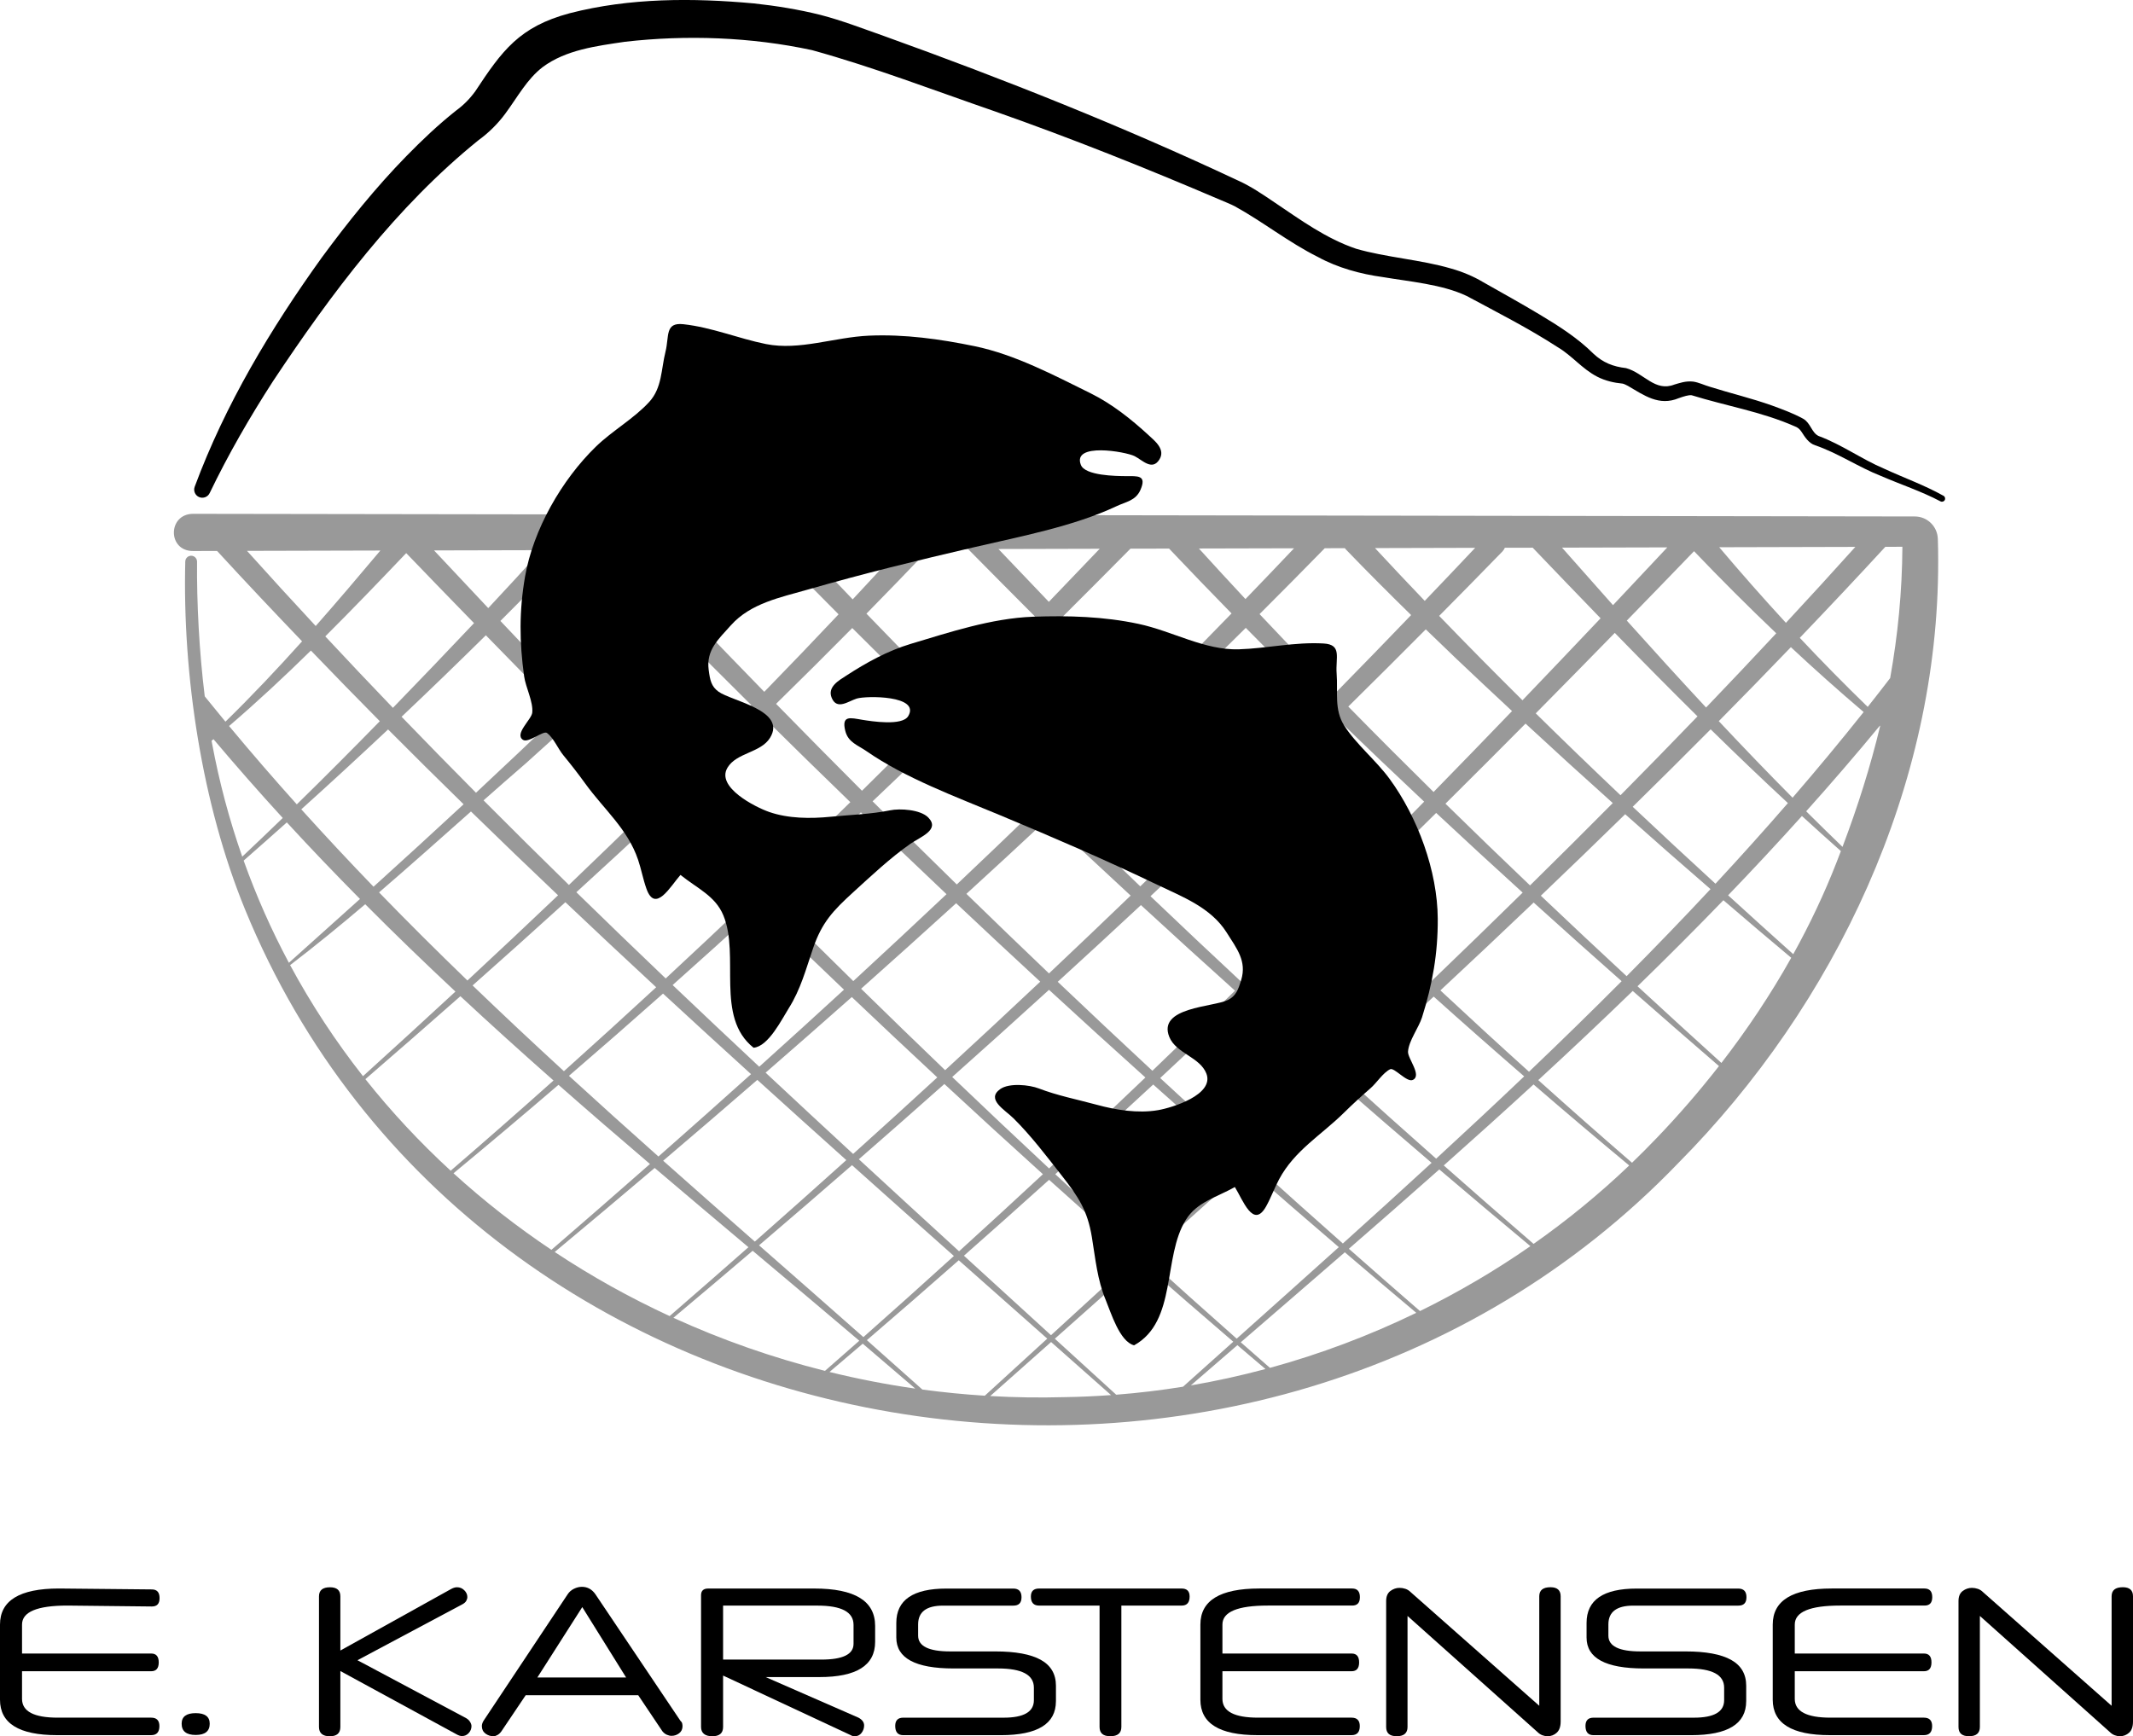 <svg id="Layer_4" xmlns="http://www.w3.org/2000/svg" viewBox="0 0 1000 814.11">
  <defs>
    <style>
      .cls-1 {
        fill: #999;
      }

      .cls-1, .cls-2 {
        stroke-width: 0px;
      }

      .cls-2 {
        fill: #000;
      }
    </style>
  </defs>
  <g>
    <path class="cls-2" d="M10.33,775.33h60.55c2.36,0,3.54,1.38,3.54,4.15s-1.18,4.15-3.54,4.15H10.33v12.96c0,5.87,5.57,8.81,16.71,8.81h43.84c2.57,0,3.85,1.32,3.85,3.95,0,2.84-1.28,4.25-3.85,4.25H26.73c-17.82,0-26.73-5.53-26.73-16.61v-35.24c0-11.27,9.21-16.91,27.64-16.91l43.53.43c2.43,0,3.64,1.35,3.64,4.05s-1.21,3.95-3.64,3.95l-39.58-.43c-14.18,0-21.26,2.97-21.26,8.91v13.57Z"></path>
    <path class="cls-2" d="M98.32,808.24c0,3.51-2.19,5.27-6.58,5.27s-6.58-1.76-6.58-5.27c0-3.31,2.19-4.96,6.58-4.96s6.58,1.66,6.58,4.96Z"></path>
    <path class="cls-2" d="M167.58,778.47l50.93,27.14c.81.47,1.43,1.06,1.87,1.77.44.71.66,1.37.66,1.98,0,1.21-.42,2.3-1.27,3.24-.85.95-1.91,1.42-3.19,1.42-.74,0-1.59-.27-2.53-.81l-54.48-29.67v26.23c0,2.9-1.66,4.35-4.96,4.35s-5.06-1.45-5.06-4.35v-61.26c0-2.84,1.72-4.25,5.16-4.25,3.24,0,4.86,1.42,4.86,4.25v25.41l51.94-28.86c1.01-.54,1.92-.81,2.73-.81,1.35,0,2.5.47,3.44,1.42.94.95,1.42,1.99,1.42,3.14,0,.61-.17,1.22-.51,1.82-.34.61-.95,1.15-1.82,1.62l-49.21,26.23Z"></path>
    <path class="cls-2" d="M299.21,794.87h-52.75l-11.44,17.01c-.54.74-1.15,1.3-1.82,1.67-.68.37-1.28.56-1.82.56-1.42,0-2.68-.42-3.8-1.26-1.11-.84-1.67-2.01-1.67-3.49,0-.81.27-1.65.81-2.53l39.39-59.24c.74-1.15,1.74-2.02,2.99-2.63,1.25-.61,2.48-.91,3.7-.91,2.63,0,4.76,1.18,6.38,3.54l39.79,59.24c.47.41.76.84.86,1.32.1.47.15.88.15,1.22,0,1.42-.52,2.53-1.57,3.34-1.05.81-2.25,1.21-3.59,1.21-.68,0-1.4-.17-2.18-.51-.78-.34-1.47-.88-2.08-1.62l-11.34-16.91ZM251.92,786.57h41.62l-20.56-33.01-21.06,33.01Z"></path>
    <path class="cls-2" d="M410.28,769.87c0,11-8.71,16.5-26.12,16.5h-25.21l43.54,19.04c1.75.95,2.63,2.16,2.63,3.65,0,1.28-.41,2.45-1.21,3.49-.81,1.05-1.89,1.57-3.24,1.57-.68,0-1.35-.2-2.03-.61l-59.64-27.85v24.1c0,2.9-1.69,4.35-5.06,4.35s-5.27-1.45-5.27-4.35v-61.77c0-2.09,1.11-3.14,3.34-3.14h49.72c19.04,0,28.55,5.84,28.55,17.52v7.49ZM400.16,761.87c0-6.01-5.64-9.01-16.91-9.01h-44.25v25.31h46.07c10.06,0,15.09-2.46,15.09-7.39v-8.91Z"></path>
    <path class="cls-2" d="M495.04,797.71c0,10.6-8.61,15.9-25.82,15.9h-45.77c-2.5,0-3.75-1.45-3.75-4.35,0-2.56,1.25-3.85,3.75-3.85h47.08c9.45,0,14.18-2.73,14.18-8.2v-5.87c0-6.01-5.6-9.01-16.81-9.01h-20.86c-17.89,0-26.83-4.83-26.83-14.48v-6.88c0-10.73,7.83-16.1,23.49-16.1h31.36c2.56,0,3.85,1.35,3.85,4.05s-1.28,3.95-3.85,3.95h-32.98c-7.76,0-11.64,2.94-11.64,8.81v5.27c0,4.93,5,7.39,14.99,7.39h21.16c9.52,0,16.64,1.32,21.37,3.95,4.72,2.63,7.09,6.68,7.09,12.15v7.29Z"></path>
    <path class="cls-2" d="M525.72,752.85v56.9c0,2.9-1.72,4.35-5.16,4.35s-5.06-1.45-5.06-4.35v-56.9h-28.35c-2.57,0-3.85-1.42-3.85-4.25,0-2.5,1.28-3.75,3.85-3.75h66.83c2.5,0,3.74,1.25,3.74,3.75,0,2.84-1.25,4.25-3.74,4.25h-28.25Z"></path>
    <path class="cls-2" d="M573.1,775.33h60.55c2.36,0,3.54,1.38,3.54,4.15s-1.18,4.15-3.54,4.15h-60.55v12.96c0,5.87,5.57,8.81,16.71,8.81h43.84c2.56,0,3.85,1.32,3.85,3.95,0,2.84-1.28,4.25-3.85,4.25h-44.15c-17.82,0-26.73-5.53-26.73-16.61v-35.24c0-11.27,9.22-16.91,27.64-16.91h43.49c2.43,0,3.65,1.35,3.65,4.05s-1.22,3.95-3.65,3.95h-39.54c-14.18,0-21.26,2.97-21.26,8.91v13.57Z"></path>
    <path class="cls-2" d="M731.67,807.23c0,2.36-.61,4.1-1.82,5.21-1.21,1.11-2.67,1.67-4.35,1.67-.74,0-1.54-.15-2.38-.46-.84-.3-1.64-.83-2.38-1.57l-60.86-54.37v52.04c0,2.9-1.69,4.35-5.06,4.35s-4.96-1.45-4.96-4.35v-59.03c0-2.16.66-3.73,1.97-4.71,1.32-.98,2.75-1.47,4.3-1.47.95,0,1.87.15,2.78.46.91.3,1.74.83,2.48,1.57l60.25,53.26v-51.34c0-2.84,1.75-4.25,5.27-4.25,3.17,0,4.76,1.42,4.76,4.25v58.73Z"></path>
    <path class="cls-2" d="M818.65,797.71c0,10.6-8.61,15.9-25.82,15.9h-45.77c-2.5,0-3.75-1.45-3.75-4.35,0-2.56,1.25-3.85,3.75-3.85h47.08c9.45,0,14.18-2.73,14.18-8.2v-5.87c0-6.01-5.6-9.01-16.81-9.01h-20.86c-17.89,0-26.83-4.83-26.83-14.48v-6.88c0-10.73,7.83-16.1,23.49-16.1h47.62c2.56,0,3.85,1.35,3.85,4.05s-1.28,3.95-3.85,3.95h-49.24c-7.76,0-11.64,2.94-11.64,8.81v5.27c0,4.93,4.99,7.39,14.99,7.39h21.16c9.52,0,16.64,1.32,21.37,3.95,4.72,2.63,7.09,6.68,7.09,12.15v7.29Z"></path>
    <path class="cls-2" d="M841.43,775.33h60.55c2.36,0,3.54,1.38,3.54,4.15s-1.18,4.15-3.54,4.15h-60.55v12.96c0,5.87,5.57,8.81,16.71,8.81h43.84c2.56,0,3.85,1.32,3.85,3.95,0,2.84-1.28,4.25-3.85,4.25h-44.15c-17.82,0-26.73-5.53-26.73-16.61v-35.24c0-11.27,9.22-16.91,27.64-16.91h43.49c2.43,0,3.65,1.35,3.65,4.05s-1.22,3.95-3.65,3.95h-39.54c-14.18,0-21.26,2.97-21.26,8.91v13.57Z"></path>
    <path class="cls-2" d="M1000,807.23c0,2.36-.61,4.1-1.82,5.21-1.21,1.11-2.67,1.67-4.35,1.67-.74,0-1.54-.15-2.38-.46-.84-.3-1.64-.83-2.38-1.57l-60.86-54.37v52.04c0,2.9-1.69,4.35-5.06,4.35s-4.96-1.45-4.96-4.35v-59.03c0-2.16.66-3.73,1.97-4.71,1.32-.98,2.75-1.47,4.3-1.47.95,0,1.87.15,2.78.46.91.3,1.74.83,2.48,1.57l60.25,53.26v-51.34c0-2.84,1.75-4.25,5.27-4.25,3.17,0,4.76,1.42,4.76,4.25v58.73Z"></path>
  </g>
  <g>
    <path class="cls-2" d="M91.27,228.25c14.33-38.64,35.65-74.14,59.61-107.51,12.25-16.63,25.17-32.73,39.66-47.56,7.28-7.44,14.87-14.66,23.23-21.29,3.58-2.62,6.4-5.46,9.06-9.1,12.56-19.05,20.63-30.26,44.27-36.59,28.18-7.26,57.77-7.22,86.42-4.59,10.41,1.13,20.79,2.8,31.14,5.38,10.12,2.62,19.86,6.42,29.67,9.86,56.28,20.24,111.93,42.35,166.09,67.8,6.14,2.75,11.89,6.73,17.15,10.28,12.21,8.22,24.2,16.98,38.19,21.7,13.87,4.06,30.56,5.15,44.57,9.3,5.1,1.43,10.43,3.62,14.97,6.35,8.82,4.99,17.72,9.93,26.52,15.2,8.77,5.24,17.91,11.07,25.17,18.32,4.54,4.28,9.32,6.11,15.34,6.81,8.37,2.28,13.56,11.31,22.68,7.7,2.33-.66,5.23-1.78,8.79-1.38,2.68.39,5.23,1.69,7.83,2.43,9.49,3,19.49,5.36,29.21,8.82,4.95,1.81,9.96,3.67,14.59,6.2,3.45,2.03,3.88,6.46,7.15,8.05,10.91,4.03,20.18,10.87,30.77,15.35,9.26,4.28,18.83,7.67,27.83,12.71.71.41.95,1.32.54,2.03-.41.71-1.32.95-2.03.54-8.85-4.67-18.59-7.88-27.84-11.88-10.56-4.14-20.24-10.77-30.87-14.39-3.02-.94-4.88-3.98-6.34-6.24-.97-1.47-1.87-2.15-3.31-2.68-15.4-6.79-32.04-9.52-48.25-14.54-1.54-.16-3.58.51-6.05,1.37-9.29,3.87-16.26-1.36-23.81-5.75-.97-.53-2.02-.99-2.51-1.07-4.12-.39-8.17-1.33-11.92-3.26-7.18-3.74-11.77-9.86-18.59-13.88-13.61-8.83-28.26-16.26-42.61-23.97-11.47-5.46-26.76-6.72-39.31-8.85-10.33-1.4-21.16-4.34-30.48-9.46-13.58-6.77-25.87-16.57-38.95-23.76-1.89-.98-4.66-2.08-6.61-2.92-34.83-14.89-70.15-29.02-105.89-41.58-28.47-9.83-56.67-20.68-85.66-28.69-28.49-6.15-58.87-7.23-87.73-3.92-13.26,1.97-27.66,3.75-38.59,11.9-7.41,5.76-11.52,13.72-17.49,21.81-3.32,4.53-7.74,8.96-12.41,12.32-38.63,31.16-69.15,71.96-96.54,113.21-10.88,16.87-20.94,34.29-29.63,52.36-.9,1.92-3.2,2.74-5.11,1.82-1.78-.85-2.59-2.93-1.93-4.74h0Z"></path>
    <path class="cls-1" d="M908.49,252.63c-.18-5.8-4.94-10.46-10.79-10.46l-807.13-1.24c-11.99,0-12.14,17.53,0,17.44l11.21-.03c13.12,14.28,26.43,28.38,39.84,42.37-11.59,12.91-23.49,25.53-35.93,37.68-3.25-3.93-6.48-7.89-9.7-11.87-2.6-20.99-3.78-43.86-3.61-63.15.01-1.5-1.18-2.75-2.69-2.79-1.52-.04-2.79,1.17-2.83,2.69-1.34,53.32,7.77,113.69,28.02,163.16,108.9,265.74,475.45,323.22,671.94,118.92,73.87-74.57,122.07-176.98,121.84-282.34.03-3.49-.06-6.92-.16-10.36ZM863.81,397.09c-5.72-5.51-11.4-11.07-17.03-16.68,11.77-13.14,23.3-26.51,34.55-40.15.05.04.09.08.14.12-4.57,19.07-10.54,37.9-17.66,56.71ZM807.04,498.41c-13.16-11.92-26.28-23.91-39.33-35.96,13.62-13.25,27.06-26.68,40.26-40.34,10.54,9.07,21.14,18.06,31.8,26.99-9.64,17.19-20.65,33.68-32.74,49.31ZM762.59,457.72c-13.48-12.49-26.88-25.07-40.21-37.73,13.26-12.66,26.45-25.39,39.54-38.21,13.24,11.81,26.57,23.52,40,35.12-12.89,13.82-26.02,27.41-39.33,40.82ZM718.98,583.25c-14.1-12.18-28.15-24.43-42.11-36.78,14.13-12.55,28.17-25.2,42.08-37.98,14.83,12.8,29.78,25.47,44.86,37.99-14,13.37-29.01,25.65-44.83,36.77ZM665.72,614.74c-11.16-9.68-22.27-19.42-33.34-29.2,14.19-12.34,28.34-24.72,42.4-37.2,14.17,12.08,28.41,24.06,42.71,35.98-16.45,11.44-33.78,21.6-51.76,30.43ZM595.38,641.38c-4.57-3.99-9.13-7.99-13.68-12,16.27-14.04,32.55-28.08,48.78-42.19,11.13,9.51,22.29,18.98,33.51,28.39-22.02,10.67-45,19.34-68.61,25.8ZM523.31,653.97c-9.59-8.75-19.18-17.5-28.78-26.25,13.52-12,27.03-24.01,40.53-36.04,14.3,12.57,28.67,25.06,43.13,37.44-7.86,7.03-15.72,14.06-23.56,21.1-10.38,1.68-20.83,2.93-31.32,3.75ZM432.43,651.55c-8.68-7.77-17.35-15.49-26.02-23.16,14.45-12.39,28.8-24.88,43.08-37.46,13.82,12.26,27.66,24.51,41.49,36.75-9.76,8.92-19.52,17.84-29.28,26.76-9.82-.62-19.58-1.59-29.27-2.89ZM315.7,617.91c12.43-10.42,24.82-20.9,37.17-31.43,16.54,13.91,33.2,27.92,49.99,42.18-5.35,4.72-10.71,9.44-16.09,14.13-24.51-6.15-48.31-14.5-71.07-24.88ZM260.06,587.05c15.68-13.06,31.31-26.19,46.87-39.4,14.54,12.38,29.2,24.73,43.96,37.16-12.28,10.81-24.59,21.58-36.95,32.29-18.75-8.66-36.77-18.71-53.88-30.05ZM212.62,550.14c16.53-13.67,32.92-27.5,49.2-41.47,14.17,12.48,28.48,24.81,42.9,37.12-15.34,13.49-30.74,26.91-46.2,40.25-16.19-10.83-31.54-22.82-45.9-35.89ZM136.02,452.53c11.85-9.06,23.57-18.65,35.2-28.54,13.93,14,28.03,27.62,42.3,40.95-14.38,13.31-28.83,26.53-43.34,39.67-12.79-16.27-24.24-33.66-34.17-52.08ZM177.71,418.44c14.46-12.45,28.8-25.26,43.09-37.94,13.52,13.19,27.13,26.29,40.83,39.29-14.08,13.41-28.24,26.73-42.49,39.96-14-13.53-27.83-27.27-41.43-41.31ZM280.25,257.89c9.73,10.02,19.51,20,29.32,29.94-13.21,13.47-26.61,26.77-40.15,39.92-11.66-12.16-23.25-24.37-34.82-36.6,11.03-10.97,21.95-22.06,32.79-33.23l12.86-.03ZM363.2,257.69c9.93,10.17,19.92,20.28,29.95,30.36-11.51,12.21-23.13,24.32-34.84,36.34-11.93-12.23-23.8-24.53-35.61-36.87,10.12-9.79,20.12-19.7,29.96-29.8l10.55-.03ZM453.86,257.46c10.4,10.54,20.83,21.06,31.3,31.54-12.89,13.32-25.86,26.56-38.9,39.74-13.44-13.58-26.79-27.24-40.05-41,9.82-10,19.56-20.08,29.23-30.23l18.42-.05ZM548.09,257.23c9.68,10.22,19.45,20.36,29.29,30.41-13.4,13.82-26.92,27.54-40.52,41.16-12.91-13.19-25.76-26.44-38.55-39.74,10.6-10.56,21.16-21.15,31.67-31.79l18.12-.04ZM630.51,257.03c.13.17.24.35.39.52,10.07,10.46,20.32,20.71,30.67,30.85-11.8,12.27-23.64,24.49-35.57,36.63-11.94-12.26-23.77-24.61-35.49-37.08,10.24-10.24,20.45-20.53,30.57-30.89l9.42-.02ZM718.56,256.81c10.58,11.06,21.18,22.11,31.83,33.1-12.16,12.85-24.37,25.67-36.62,38.44-13.16-13.05-26.19-26.23-39.05-39.56,9.95-10.05,19.87-20.14,29.73-30.28.49-.55.82-1.11,1.06-1.67l13.06-.03ZM799.85,331.75c-12.53-13.46-24.9-27.07-37.17-40.76,10.54-10.82,21.05-21.66,31.53-32.54,12.53,13.12,25.38,25.97,38.54,38.5-10.89,11.68-21.85,23.28-32.9,34.8ZM839.6,303.45c11.14,10.41,22.52,20.55,34.12,30.42-10.84,13.63-21.96,27.01-33.32,40.17-11.7-11.79-23.22-23.78-34.59-35.9,11.35-11.48,22.61-23.04,33.79-34.68ZM440.31,334.73c-12,12.08-24.06,24.1-36.19,36.05-13.5-13.51-26.92-27.1-40.28-40.75,12-11.75,23.91-23.6,35.72-35.55,13.5,13.5,27.09,26.92,40.75,40.25ZM491.75,295.6c13.06,13.05,26.18,26.04,39.36,38.97-13.16,13.13-26.42,26.16-39.75,39.11-13.18-12.96-26.3-25.99-39.32-39.1,13.31-12.92,26.55-25.92,39.72-38.99ZM667.68,375.89c-13.74,14.03-27.56,27.99-41.44,41.89-13.88-13.43-27.66-26.97-41.36-40.59,14-13.42,27.91-26.93,41.74-40.51,13.57,13.2,27.27,26.25,41.06,39.21ZM632.11,331.3c12.18-11.99,24.28-24.07,36.33-36.2,4.69,4.55,9.4,9.08,14.12,13.59,8.73,8.29,17.51,16.52,26.32,24.72-12.21,12.7-24.47,25.35-36.79,37.95-13.44-13.24-26.78-26.59-39.98-40.06ZM448.26,423.52c13.08,12.33,26.22,24.59,39.43,36.78-14.78,13.92-29.65,27.75-44.59,41.5-13.2-12.65-26.32-25.4-39.39-38.19,14.93-13.28,29.78-26.64,44.55-40.09ZM400.04,460.03c-13.21-12.96-26.36-25.99-39.44-39.09,14.43-13.25,28.76-26.59,43.01-40.03,13.32,12.86,26.69,25.66,40.14,38.37-14.49,13.67-29.06,27.25-43.71,40.75ZM453.08,419.11c12.82-11.71,25.59-23.49,38.27-35.35,12.84,12.14,25.76,24.19,38.73,36.18-12.7,12.23-25.47,24.39-38.29,36.49-12.97-12.37-25.87-24.81-38.71-37.31ZM534.9,424.4c14.62,13.47,29.33,26.84,44.11,40.13-12.86,12.58-25.75,25.11-38.74,37.55-14.87-13.82-29.67-27.72-44.38-41.72,13.06-11.92,26.07-23.9,39-35.96ZM539.38,420.22c13.6-12.71,27.12-25.5,40.58-38.35,14.02,13.39,28.12,26.69,42.31,39.89-13.15,13.15-26.36,26.22-39.64,39.24-14.5-13.5-28.92-27.09-43.25-40.77ZM579.43,371.77c-12.28-12.24-24.48-24.55-36.63-36.92,13.85-13.39,27.6-26.87,41.25-40.45,12.02,12.19,24.16,24.27,36.4,36.24-13.59,13.79-27.26,27.51-41.02,41.13ZM574.49,376.63c-13.23,13.06-26.53,26.06-39.91,38.98-12.73-12.19-25.4-24.44-37.99-36.77,13.57-12.73,27.07-25.54,40.48-38.45,12.41,12.14,24.89,24.22,37.42,36.23ZM486.12,378.79c-12.45,12.05-24.97,24.02-37.56,35.93-13.23-12.92-26.38-25.93-39.47-38.99,12.39-11.73,24.71-23.52,36.97-35.38,13.27,12.9,26.63,25.7,40.05,38.44ZM398.65,376.14c-13.94,13.68-27.96,27.27-42.08,40.76-13.57-13.61-27.09-27.27-40.53-41.01,13.99-13.17,27.89-26.44,41.66-39.85,13.58,13.43,27.23,26.81,40.96,40.09ZM311.62,371.35c-12.49-12.79-24.93-25.63-37.31-38.52,13.98-12.74,27.85-25.59,41.51-38.67,12.08,12.21,24.21,24.38,36.41,36.47-13.41,13.69-26.96,27.25-40.61,40.71ZM306.03,376.87c-13.01,12.79-26.12,25.48-39.31,38.08-13.43-13.14-26.77-26.36-40.02-39.67,6.6-5.83,13.19-11.63,19.79-17.32,7.14-6.41,14.27-12.84,21.37-19.29,12.67,12.78,25.39,25.52,38.16,38.2ZM310.39,381.21c13.67,13.55,27.42,27.02,41.22,40.44-13.09,12.47-26.26,24.85-39.52,37.14-14.04-13.39-27.99-26.88-41.88-40.43,13.48-12.29,26.87-24.67,40.18-37.14ZM355.6,425.53c13.3,12.9,26.66,25.75,40.08,38.52-13.18,12.11-26.43,24.15-39.73,36.13-13.59-12.72-27.13-25.47-40.61-38.3,13.5-12.03,26.92-24.14,40.26-36.35ZM399.34,467.51c13.3,12.63,26.65,25.2,40.08,37.68-13.09,12.03-26.25,23.99-39.46,35.89-13.72-12.66-27.39-25.37-41.03-38.11,13.52-11.76,27-23.57,40.41-35.46ZM396.78,543.96c-14.24,12.81-28.53,25.55-42.9,38.22-14.4-12.64-28.73-25.26-42.97-37.92,14.78-12.56,29.49-25.2,44.14-37.91,13.87,12.58,27.77,25.12,41.72,37.61ZM399.45,546.35c15.89,14.23,31.81,28.41,47.76,42.57-14.06,12.77-28.2,25.46-42.43,38.04-16.35-14.46-32.67-28.77-48.92-43.04,14.59-12.45,29.12-24.98,43.58-37.58ZM402.65,543.57c13.42-11.7,26.78-23.46,40.09-35.29,15.31,14.2,30.72,28.3,46.21,42.3-13.03,12.13-26.15,24.16-39.32,36.14-15.69-14.35-31.35-28.73-46.98-43.15ZM446.42,504.99c15.2-13.54,30.34-27.16,45.38-40.87,14.98,13.8,30.04,27.49,45.19,41.11-14.96,14.31-30.01,28.53-45.15,42.65-15.23-14.2-30.37-28.49-45.42-42.88ZM540.65,508.52c13.49,12.1,27.05,24.12,40.67,36.08-15.44,14.33-30.92,28.62-46.43,42.87-13.45-12.22-26.85-24.5-40.16-36.89,15.39-13.92,30.7-27.94,45.92-42.06ZM584.5,547.39c14.32,12.55,28.71,25.01,43.17,37.39-15.93,14.35-31.91,28.63-47.88,42.91-14.25-12.57-28.39-25.26-42.47-38.02,15.76-14.05,31.49-28.15,47.18-42.28ZM587.1,545.04c13.67-12.32,27.3-24.68,40.89-37.09,14.31,12.51,28.71,24.94,43.17,37.29-13.79,12.68-27.67,25.27-41.6,37.82-14.23-12.59-28.38-25.26-42.46-38.02ZM583.94,542.17c-13.4-12.16-26.75-24.38-40.02-36.68,13.21-12.28,26.33-24.64,39.41-37.06,13.54,12.13,27.16,24.18,40.83,36.16-13.37,12.57-26.78,25.1-40.23,37.58ZM586.94,465.01c13.49-12.82,26.91-25.71,40.27-38.67,13.4,12.42,26.89,24.74,40.47,36.96-13.48,12.91-27.02,25.74-40.61,38.54-13.44-12.21-26.83-24.48-40.13-36.83ZM631.14,422.53c14.12-13.72,28.19-27.49,42.17-41.35,13.42,12.55,26.95,25,40.55,37.36-14.26,13.99-28.59,27.92-43.01,41.75-13.33-12.49-26.57-25.08-39.72-37.76ZM677.66,376.85c12.57-12.47,25.08-24.99,37.55-37.56,13.53,12.53,27.16,24.95,40.9,37.26-12.85,12.95-25.79,25.82-38.8,38.62-13.3-12.68-26.52-25.45-39.64-38.32ZM719.99,334.48c12.4-12.53,24.75-25.11,37.06-37.72,12.81,13.16,25.72,26.23,38.78,39.14-11.95,12.41-23.98,24.73-36.1,36.98-13.36-12.68-26.62-25.47-39.74-38.4ZM806,256.59l63.83-.16c-10.75,11.96-21.61,23.83-32.55,35.61-10.67-11.58-21.08-23.41-31.28-35.46ZM756.21,283.75c-8-8.97-15.96-17.97-23.9-26.97l49.37-.12c-8.47,9.05-16.96,18.08-25.47,27.1ZM667.96,281.75c-7.84-8.19-15.62-16.45-23.33-24.76l46.97-.12c-7.85,8.32-15.73,16.61-23.64,24.87ZM583.9,280.9c-7.33-7.85-14.59-15.76-21.82-23.71l44.61-.11c-7.56,7.97-15.16,15.91-22.79,23.82ZM491.72,282.2c-7.9-8.24-15.77-16.5-23.63-24.77l47.48-.12c-7.92,8.32-15.87,16.62-23.85,24.89ZM399.76,281.04c-7.46-7.77-14.89-15.56-22.29-23.38l44.02-.11c-7.2,7.87-14.44,15.71-21.73,23.49ZM316.34,280.87c-7.3-7.65-14.57-15.32-21.82-23.01l43.94-.11c-7.31,7.77-14.68,15.47-22.11,23.12ZM228.9,285.13c-8.49-9-16.95-18.01-25.4-27.04l50.38-.12c-8.21,9.13-16.57,18.18-24.98,27.17ZM222.23,292.19c-12.59,13.31-25.25,26.57-38.02,39.71-10.66-11.09-21.22-22.27-31.71-33.51,12.87-12.82,25.45-25.93,37.94-39.04,10.56,10.98,21.16,21.92,31.79,32.83ZM227.78,297.88c11.73,12.03,23.49,24.04,35.31,35.99-13.19,12.73-26.51,25.34-39.93,37.84-11.71-11.8-23.35-23.66-34.89-35.63,13.3-12.59,26.47-25.33,39.51-38.2ZM217.34,377.12c-13.99,12.98-28.08,25.86-42.22,38.66-11.45-11.87-22.74-23.96-33.87-36.29,13.7-12.34,27.26-24.83,40.69-37.46,11.71,11.78,23.52,23.47,35.4,35.08ZM265.06,423.04c14.12,13.37,28.3,26.67,42.57,39.88-14.32,13.23-28.74,26.35-43.25,39.36-14.43-13.25-28.71-26.62-42.82-40.21,14.59-12.92,29.09-25.93,43.51-39.03ZM310.85,465.89c13.69,12.65,27.45,25.23,41.25,37.77-14.4,12.95-28.88,25.82-43.41,38.62-14.09-12.54-28.08-25.13-41.95-37.83,14.8-12.74,29.5-25.59,44.1-38.56ZM404.48,630.04c8.18,6.96,16.39,13.98,24.62,21.07-13.57-1.94-26.99-4.55-40.21-7.8,5.21-4.41,10.4-8.83,15.59-13.27ZM451.91,588.8c13.37-11.79,26.69-23.65,39.93-35.6,13.52,12.2,27.13,24.29,40.79,36.33-13.28,12.2-26.58,24.38-39.89,36.54-13.61-12.42-27.23-24.84-40.83-37.28ZM580.12,630.74c4.38,3.74,8.76,7.47,13.16,11.19-11.54,3.09-23.22,5.66-35,7.68,7.27-6.29,14.56-12.58,21.84-18.87ZM673.29,543.29c-14.21-12.58-28.35-25.23-42.41-37.97,13.81-12.62,27.57-25.28,41.27-38.02,14.03,12.58,28.17,25.05,42.42,37.4-13.64,12.98-27.41,25.83-41.27,38.59ZM675.28,464.4c14.66-13.65,29.23-27.39,43.73-41.21,13.67,12.38,27.42,24.67,41.25,36.88-14.28,14.34-28.78,28.48-43.43,42.46-13.96-12.59-27.8-25.3-41.54-38.13ZM765.45,378.3c12.26-12.03,24.44-24.14,36.54-36.33,11.92,11.69,23.98,23.24,36.22,34.59-11.11,12.8-22.44,25.4-33.96,37.81-13.01-11.93-25.95-23.95-38.79-36.07ZM886.15,317.96c-3.48,4.53-6.98,9.03-10.52,13.5-10.88-10.56-21.5-21.35-31.85-32.38,13.49-14.1,26.89-28.31,40.11-42.68l8-.02c-.12,21.03-2.14,41.48-5.74,61.58ZM115.8,258.3l62.53-.16c-10.01,11.91-20.06,23.75-30.32,35.39-10.83-11.65-21.57-23.39-32.2-35.23ZM145.76,305.04c10.7,11.12,21.45,22.17,32.31,33.13-12.84,13.13-25.79,26.15-38.92,38.99-10.76-11.98-21.35-24.21-31.75-36.73,13.19-11.32,25.93-23.2,38.36-35.39ZM99.19,347.34c.3-.25.6-.49.89-.74,10.7,12.67,21.52,24.98,32.48,36.94-6.29,6.09-12.62,12.14-18.99,18.14-6.01-17.13-10.79-34.93-14.2-53.36-.06-.32-.12-.66-.18-.98ZM114.23,403.53c6.78-5.94,13.53-11.91,20.24-17.91,11.3,12.29,22.74,24.23,34.3,35.9-11.09,10.01-22.2,19.98-33.33,29.92-8.16-15.28-15.27-31.27-21.21-47.91ZM171.3,506.01c14.91-12.88,29.76-25.85,44.54-38.89,14.4,13.41,28.95,26.54,43.66,39.52-15.95,14.24-32.01,28.35-48.21,42.3-14.41-13.24-27.8-27.58-39.99-42.93ZM464.22,654.61c9.52-8.44,19.04-16.89,28.56-25.34,9.37,8.29,18.74,16.59,28.11,24.88-7.27.52-14.56.86-21.85.96-11.66.32-23.27.15-34.82-.51ZM776.54,533.76c-3.72,3.91-7.54,7.71-11.41,11.45-14.78-12.77-29.43-25.7-43.96-38.76,14.94-13.76,29.72-27.68,44.29-41.8,13.42,11.81,26.9,23.55,40.43,35.23-9.22,11.82-19.04,23.15-29.35,33.89ZM840.72,447.42c-10.22-9.16-20.4-18.36-30.54-27.62,11.74-12.2,23.28-24.59,34.61-37.18,6.04,5.53,12.12,11.02,18.26,16.45-.65,1.71-1.3,3.42-1.97,5.12-5.76,14.8-12.61,29.24-20.36,43.23Z"></path>
    <path class="cls-2" d="M565.59,503.41c-3.02-7.79-14.25-9.46-17.39-17.19-5.68-14.02,20.72-13.98,27.45-17.32,3.72-1.84,4.82-4.67,6.25-9.38,2.68-8.89-2.03-14.67-6.82-22.27-7.42-11.77-20.8-16.76-32.67-22.46-24.8-11.89-48.46-22.06-73.31-32.44-21.11-8.81-44.66-17.49-62.96-30.19-4.09-2.84-8.51-4.05-9.86-9.48-1.83-7.44,2.44-6.08,7.92-5.18,4.39.71,18.78,3,21.59-1.71,5.85-9.77-19.68-9.62-24.15-8.23-3.91,1.22-9.26,5.56-11.72-.34-2.18-5.22,3.6-8.3,6.87-10.44,9.17-5.97,19.33-11.62,30.18-14.87,18.15-5.43,37.88-12,57.21-12.72,16.57-.61,33.36-.13,49.64,3.36,15.99,3.43,30.92,12.39,46.95,11.91,13.14-.39,26.32-3.52,39.77-2.73,8.78.51,5.52,6.67,6.11,14.15.67,8.46-1.25,16.86,3.55,24.35,5.68,8.88,14.83,16.21,21.2,24.89,13.28,18.1,22.53,43.33,22.65,65.67.09,16.17-2.45,30.66-7.36,46.19-1.55,4.9-6.26,11.05-6.58,16.13-.2,3.22,6.71,11.21,2.22,13.27-2.79,1.29-8.68-5.99-10.61-5.02-3.4,1.7-6.3,6.41-9.25,8.96-4.27,3.71-8.37,7.47-12.42,11.46-10.66,10.51-23.1,17.62-30.35,31.13-2.21,4.12-3.81,8.59-6.08,12.69-6.05,10.92-10.92-2.95-14.69-9-8.79,4.94-17.72,6.95-22.98,15.37-10.92,17.46-4.01,47.62-24.26,58.84-6.78-1.69-10.9-15.47-13.23-21.05-4.04-9.7-4.87-19.37-6.57-29.68-2.06-12.54-6.31-18.9-14.22-28.99-6.81-8.68-14.32-18.62-22.54-26.73-4.12-4.06-12.94-8.88-6.22-13.68,4.21-3.01,13.65-2.04,18.17-.29,8.53,3.3,18.15,5.19,26.99,7.6,9.1,2.49,19.41,4.17,28.83,2.56,6.71-1.15,26.49-7.27,22.68-17.16Z"></path>
    <path class="cls-2" d="M341.02,360.02c4.26-7.19,15.63-6.97,20-14.07,7.94-12.88-18.11-17.22-24.18-21.64-3.37-2.44-3.98-5.41-4.61-10.29-1.17-9.21,4.44-14.13,10.43-20.83,9.28-10.37,23.3-13.07,35.94-16.71,26.43-7.6,51.47-13.7,77.69-19.8,22.27-5.19,46.94-9.83,67.1-19.3,4.5-2.13,9.07-2.59,11.29-7.71,3.05-7.03-1.39-6.39-6.94-6.42-4.45-.03-19.02-.18-21.01-5.27-4.15-10.62,21-6.21,25.19-4.1,3.66,1.85,8.2,7.01,11.61,1.61,3.02-4.78-2.16-8.77-5.04-11.43-8.05-7.42-17.13-14.67-27.28-19.69-17-8.37-35.36-18.14-54.31-22.05-16.24-3.35-32.87-5.66-49.5-4.93-16.34.72-32.55,7.08-48.28,3.94-12.89-2.58-25.37-7.85-38.76-9.31-8.74-.95-6.55,5.66-8.37,12.92-2.06,8.23-1.57,16.84-7.55,23.44-7.08,7.81-17.32,13.52-25.04,21.01-16.11,15.64-29.43,38.99-33.25,60.99-2.77,15.94-2.68,30.65-.42,46.78.71,5.09,4.33,11.93,3.8,17-.33,3.21-8.48,9.93-4.39,12.72,2.53,1.73,9.55-4.47,11.3-3.2,3.06,2.25,5.15,7.37,7.62,10.39,3.6,4.37,7.01,8.75,10.33,13.35,8.77,12.13,19.86,21.22,24.76,35.73,1.5,4.43,2.33,9.11,3.9,13.52,4.15,11.78,11.25-1.08,15.97-6.43,7.85,6.34,16.32,9.81,20.11,18.97,7.87,19.03-3.97,47.63,14.15,62.06,6.96-.53,13.31-13.45,16.53-18.55,5.6-8.9,8.02-18.3,11.41-28.17,4.12-12.04,9.36-17.59,18.83-26.22,8.16-7.43,17.22-15.99,26.67-22.61,4.73-3.32,14.24-6.61,8.41-12.46-3.65-3.66-13.12-4.28-17.87-3.3-8.96,1.83-18.75,2.1-27.87,3.01-9.39.94-19.84.88-28.85-2.27-6.42-2.25-24.9-11.56-19.51-20.68Z"></path>
  </g>
</svg>